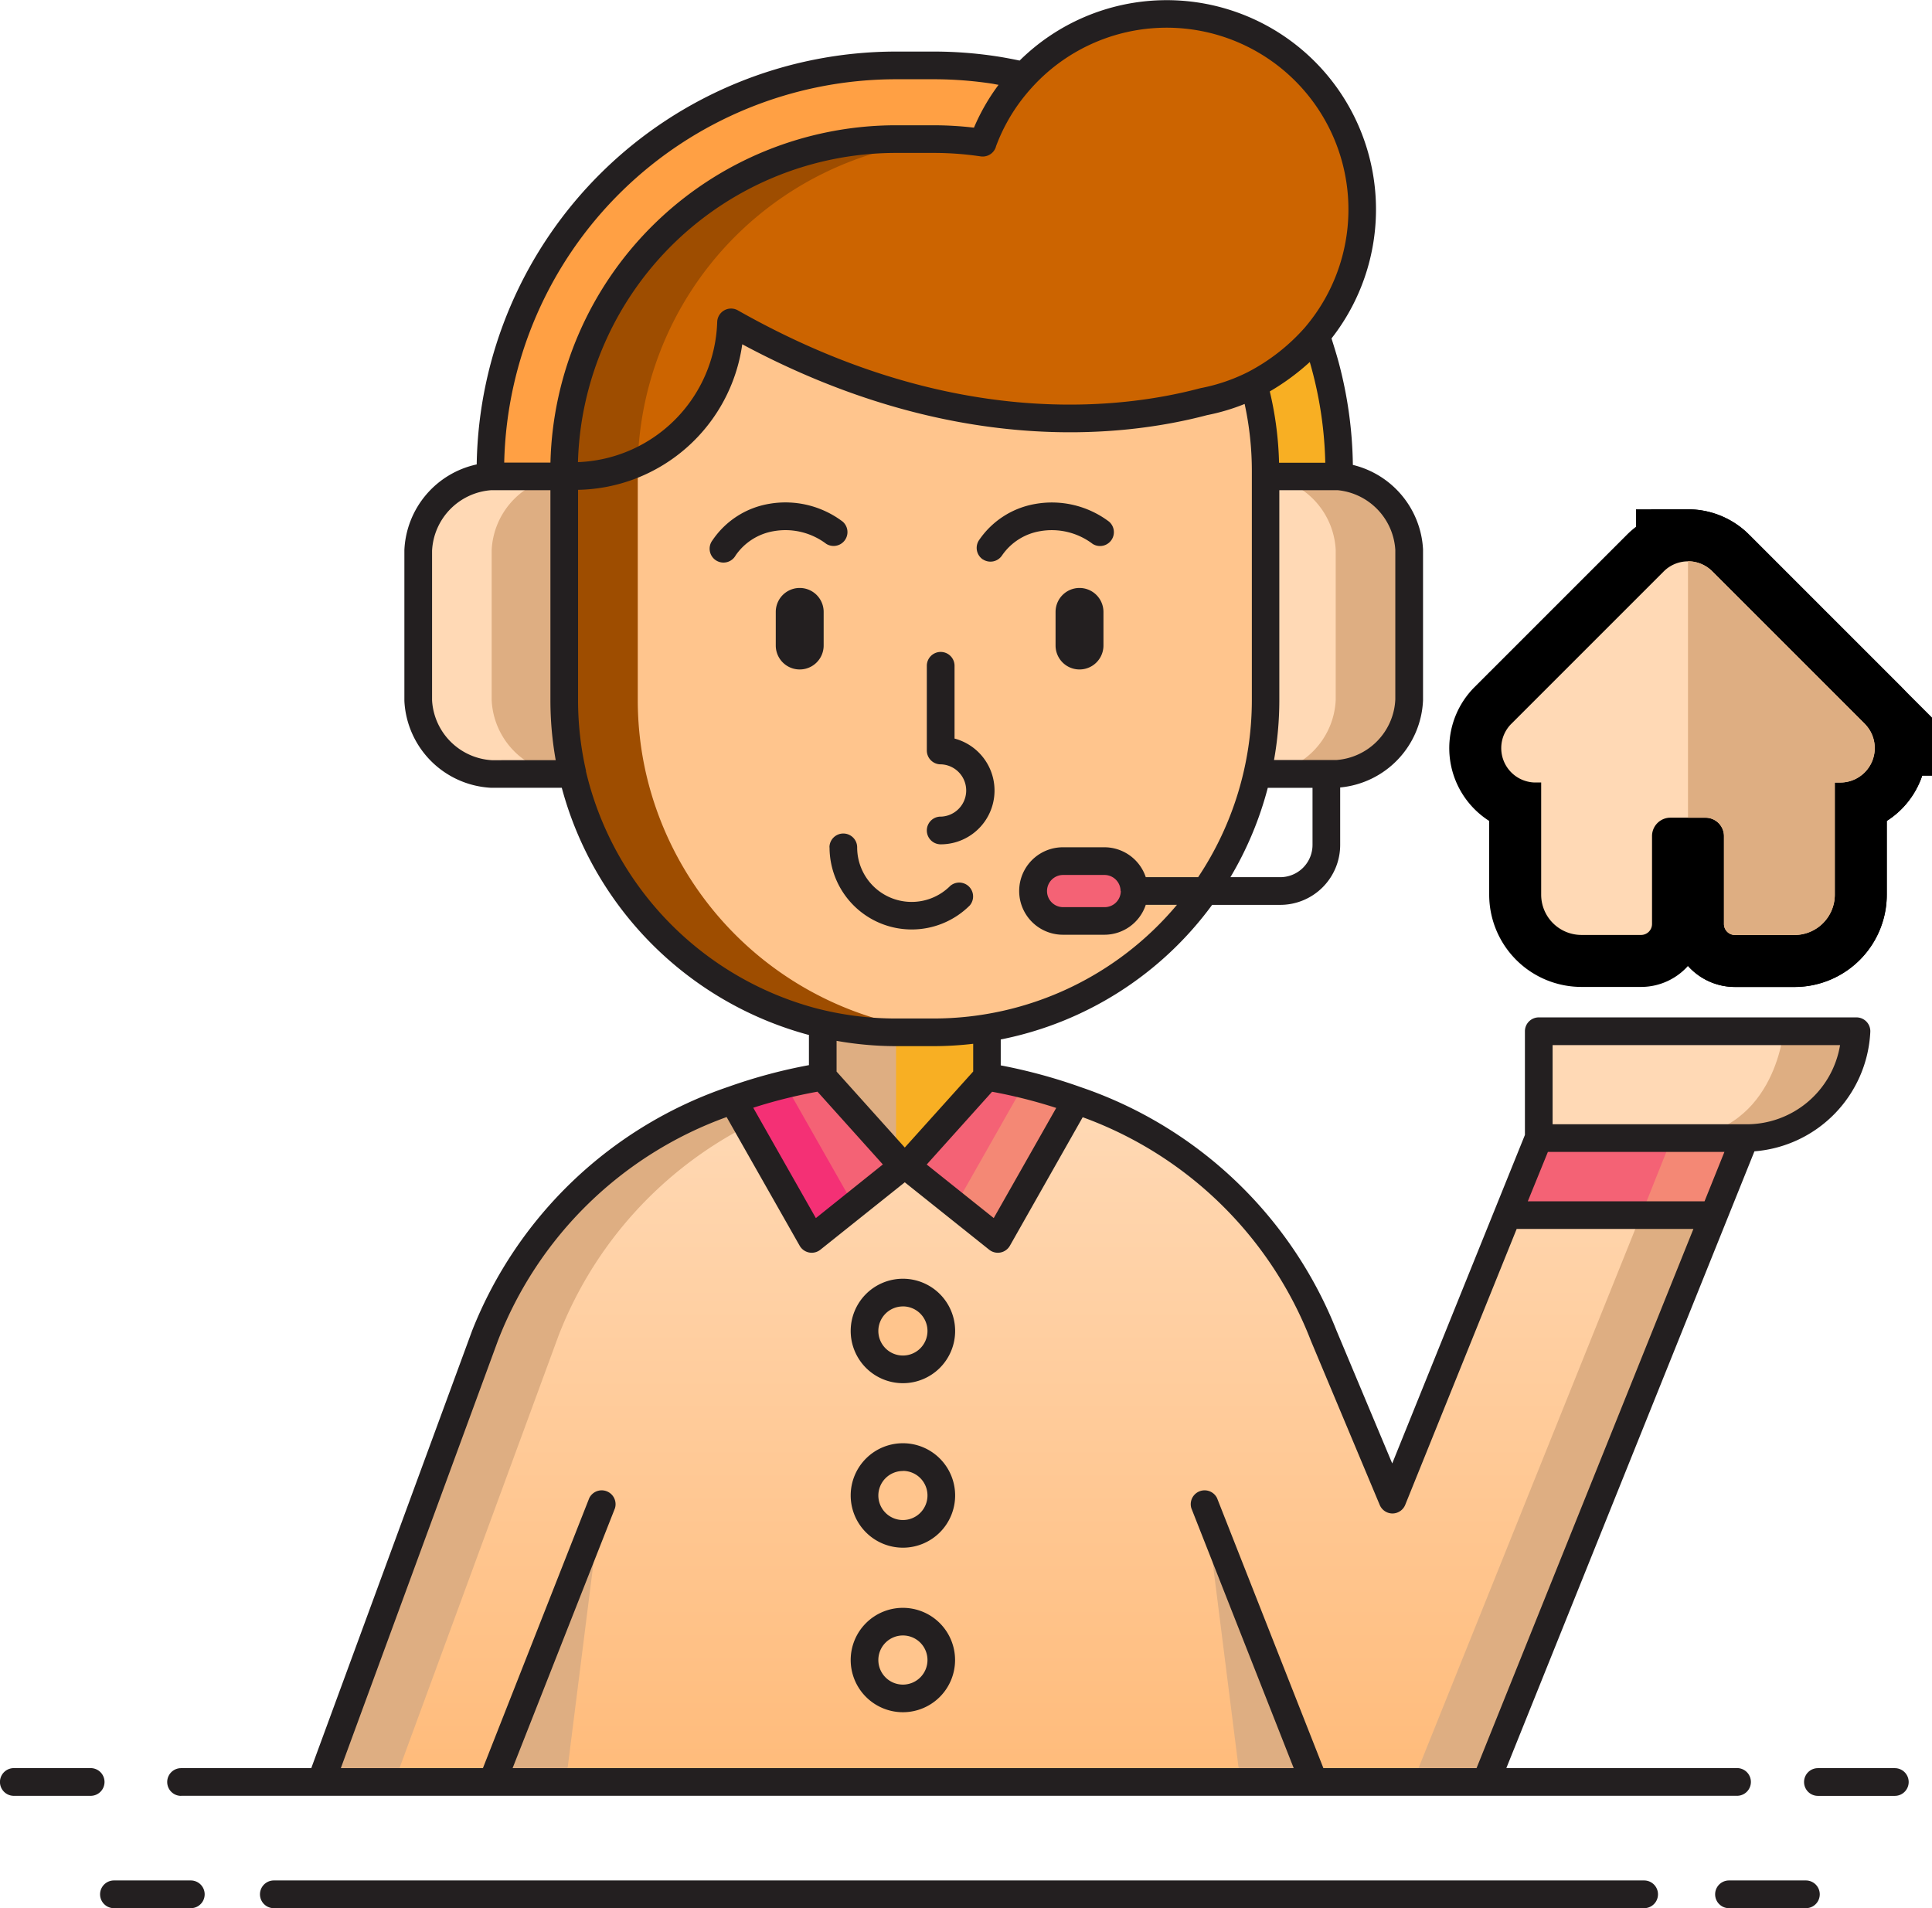 <svg xmlns="http://www.w3.org/2000/svg" xmlns:xlink="http://www.w3.org/1999/xlink" width="55.751" height="55.063" viewBox="0 0 55.751 55.063"><defs><style>.a{fill:#f8af23;}.b,.o{fill:#deae82;}.c{fill:url(#a);}.d{fill:#f46275;}.e{fill:#f43075;}.f,.n{fill:#ffd9b5;}.g{fill:#f48875;}.h{fill:#ffc58d;}.i{fill:#9e4d00;}.j{fill:#63bce7;}.k{fill:#ffa044;}.l{fill:#cc6400;}.m{fill:#231f20;}.n,.o{stroke:#000;stroke-width:3px;}</style><linearGradient id="a" x1="0.5" x2="0.5" y2="1" gradientUnits="objectBoundingBox"><stop offset="0" stop-color="#ffd9b5"/><stop offset="1" stop-color="#ffbb7a"/></linearGradient></defs><g transform="translate(0)"><g transform="translate(23.742 29.553)"><path class="a" d="M118.461,135.714v1.409l-2.316,2.579h-.106l-2.316-2.579V135.6a9.007,9.007,0,0,0,1.344.208c.255.018.511.028.767.028h1.1a8.64,8.64,0,0,0,1.193-.076A3.368,3.368,0,0,0,118.461,135.714Z" transform="translate(-113.723 -135.602)"/></g><g transform="translate(23.742 29.553)"><path class="b" d="M115.834,135.839c-.256,0-.512-.01-.767-.028a9.036,9.036,0,0,1-1.344-.208v1.521l2.115,2.355v-3.639Z" transform="translate(-113.723 -135.602)"/></g><g transform="translate(9.261 31.742)"><path class="c" d="M93.495,147.162h5.957l-6.579,16.357H59.256l4.737-12.882a11.675,11.675,0,0,1,7.153-6.8l2.276,4.01,2.629-2.1h0c.038,0,.074,0,.112-.005l0,.005,2.629,2.1,2.272-4a11.675,11.675,0,0,1,7.133,6.791l1.986,4.737Z" transform="translate(-59.256 -143.838)"/></g><g transform="translate(14.207 43.494)"><path class="b" d="M80.98,188.039l-1,7.929h-2.12Z" transform="translate(-77.858 -188.039)"/></g><g transform="translate(34.793 43.494)"><path class="b" d="M155.287,188.039l1,7.929h2.12Z" transform="translate(-155.287 -188.039)"/></g><g transform="translate(21.151 31.072)"><path class="d" d="M106.251,146l-2.272-4,0-.007a14.85,14.85,0,0,1,2.589-.67l0,0,2.312,2.577Z" transform="translate(-103.975 -141.318)"/></g><g transform="translate(21.151 31.295)"><path class="e" d="M103.976,142.6l0,.007,2.272,4,1.213-.969-1.98-3.488A14.417,14.417,0,0,0,103.976,142.6Z" transform="translate(-103.976 -142.155)"/></g><g transform="translate(44.404 29.76)"><g transform="translate(0)"><path class="f" d="M191.436,139.465v-3.082H200.6s-.254,3.082-3.215,3.082Z" transform="translate(-191.436 -136.383)"/></g></g><g transform="translate(48.25 29.76)"><g transform="translate(0)"><path class="b" d="M209.19,136.383h-.075s-.254,3.082-3.215,3.082h2.107c2.961,0,3.215-3.082,3.215-3.082Z" transform="translate(-205.9 -136.383)"/></g></g><g transform="translate(43.5 32.842)"><path class="d" d="M194.887,147.974h-5.953l-.9,2.224h5.957Z" transform="translate(-188.035 -147.974)"/></g><g transform="translate(47.356 32.842)"><g transform="translate(0)"><path class="g" d="M203.428,147.974l-.888,2.224h2.1l.895-2.224Z" transform="translate(-202.54 -147.974)"/></g></g><g transform="translate(40.771 35.066)"><path class="b" d="M184.349,156.339,177.77,172.7h2.107l6.579-16.357Z" transform="translate(-177.77 -156.339)"/></g><g transform="translate(16.277 9.305)"><path class="h" d="M105.554,61.238a5.592,5.592,0,0,1-1.449.494c-2.4.638-7.435,1.228-13.637-2.285a4.622,4.622,0,0,1-4.818,4.442l0-.006V70.36a9.5,9.5,0,0,0,.24,2.116A9.635,9.635,0,0,0,92.8,79.618a9.5,9.5,0,0,0,2.422.313h1.1a9.527,9.527,0,0,0,1.737-.161,9.627,9.627,0,0,0,7.594-7.294,9.5,9.5,0,0,0,.24-2.116V63.728A9.478,9.478,0,0,0,105.554,61.238Z" transform="translate(-85.646 -59.447)"/></g><g transform="translate(16.278 13.356)"><g transform="translate(0 0)"><path class="i" d="M87.773,74.683a5.422,5.422,0,0,1-2.122.391l0-.006v6.477a9.5,9.5,0,0,0,.24,2.116A9.635,9.635,0,0,0,92.8,90.8a9.5,9.5,0,0,0,2.422.313h1.1c.176,0,.351-.006.525-.016a9.52,9.52,0,0,1-1.925-.3,9.634,9.634,0,0,1-6.909-7.142,9.5,9.5,0,0,1-.24-2.116V74.914C87.767,74.836,87.771,74.76,87.773,74.683Z" transform="translate(-85.647 -74.683)"/></g></g><g transform="translate(9.261 31.742)"><g transform="translate(0)"><path class="b" d="M71.568,144.582l-.422-.744a11.675,11.675,0,0,0-7.153,6.8l-4.737,12.882h2.12l4.737-12.882A11.459,11.459,0,0,1,71.568,144.582Z" transform="translate(-59.256 -143.838)"/></g></g><g transform="translate(26.163 31.072)"><g transform="translate(0 0)"><path class="d" d="M125.456,146l2.272-4a14.9,14.9,0,0,0-2.585-.677l0,0-2.312,2.577Z" transform="translate(-122.827 -141.317)"/></g></g><g transform="translate(27.573 31.293)"><g transform="translate(0 0)"><path class="g" d="M131.621,142.606a15.183,15.183,0,0,0-1.513-.457l-1.978,3.486,1.219.974Z" transform="translate(-128.13 -142.149)"/></g></g><g transform="translate(24.947 37.301)"><g transform="translate(0 0)"><path class="h" d="M120.468,165.854a1.108,1.108,0,1,1-1.107-1.108,1.108,1.108,0,0,1,1.107,1.108Z" transform="translate(-118.253 -164.746)"/></g><g transform="translate(0 4.747)"><path class="h" d="M120.468,183.708a1.108,1.108,0,1,1-1.107-1.108A1.107,1.107,0,0,1,120.468,183.708Z" transform="translate(-118.253 -182.6)"/></g><g transform="translate(0 9.494)"><path class="h" d="M120.468,201.563a1.108,1.108,0,1,1-1.107-1.107A1.108,1.108,0,0,1,120.468,201.563Z" transform="translate(-118.253 -200.456)"/></g></g><g transform="translate(21.151 31.736)"><path class="j" d="M103.976,143.822l.018-.006Z" transform="translate(-103.976 -143.816)"/></g><g transform="translate(12.068 13.747)"><g transform="translate(0 0)"><path class="b" d="M74.023,76.154H71.879a2.241,2.241,0,0,0-2.065,2.126v4.335a2.241,2.241,0,0,0,2.1,2.127h2.354a9.5,9.5,0,0,1-.24-2.116V76.154Z" transform="translate(-69.814 -76.154)"/></g></g><g transform="translate(12.068 13.747)"><g transform="translate(0 0)"><path class="f" d="M71.934,82.615V78.28A2.241,2.241,0,0,1,74,76.154h-2.12a2.241,2.241,0,0,0-2.065,2.126v4.335a2.241,2.241,0,0,0,2.1,2.127h2.12A2.241,2.241,0,0,1,71.934,82.615Z" transform="translate(-69.814 -76.154)"/></g></g><g transform="translate(36.278 13.747)"><g transform="translate(0 0)"><path class="f" d="M163.239,76.16l-.045-.006h-2.082v6.471a9.5,9.5,0,0,1-.24,2.116h2.291a2.241,2.241,0,0,0,2.1-2.127V78.28A2.24,2.24,0,0,0,163.239,76.16Z" transform="translate(-160.872 -76.154)"/></g></g><g transform="translate(36.447 13.747)"><g transform="translate(0 0)"><path class="b" d="M163.706,76.16l-.045-.006h-2.082v.005h.006a2.24,2.24,0,0,1,2.02,2.12v4.335a2.241,2.241,0,0,1-2.1,2.127h2.121a2.241,2.241,0,0,0,2.1-2.127V78.28a2.239,2.239,0,0,0-2.019-2.12Z" transform="translate(-161.508 -76.154)"/></g></g><g transform="translate(29.806 24.848)"><path class="d" d="M139.459,118.772a.863.863,0,0,1-.863.863h-1.2a.863.863,0,1,1,0-1.726h1.2A.863.863,0,0,1,139.459,118.772Z" transform="translate(-136.53 -117.909)"/></g><g transform="translate(36.185 9.692)"><g transform="translate(0 0)"><path class="a" d="M162.336,60.981l-.027-.077,0,0a5.673,5.673,0,0,1-1.71,1.364h0l-.028.013h0l0,0-.037.017a9.488,9.488,0,0,1,.333,2.49v.161h2.082l.045.006V64.8a11.647,11.647,0,0,0-.407-3.048c-.065-.24-.141-.488-.238-.769Z" transform="translate(-160.522 -60.904)"/></g></g><g transform="translate(14.15 1.888)"><g transform="translate(0 0)"><path class="k" d="M89.344,33.677h1.116a9.553,9.553,0,0,1,1.393.106l.008-.027a5.578,5.578,0,0,1,.807-1.468c.112-.147.232-.287.358-.422l.019-.019q-.436-.1-.878-.167a11.714,11.714,0,0,0-1.674-.129H89.343a11.712,11.712,0,0,0-11.7,11.7v.161h2.127v-.161a9.6,9.6,0,0,1,9.572-9.571Z" transform="translate(-77.645 -31.55)"/></g></g><g transform="translate(16.278 0.399)"><g transform="translate(0)"><path class="l" d="M105.6,36.628h0l.028-.013h0a5.676,5.676,0,0,0,1.71-1.364l0,0a5.643,5.643,0,0,0-8.422-7.508l-.019.019c-.126.135-.246.275-.358.422a5.57,5.57,0,0,0-.807,1.468l-.008.027a9.515,9.515,0,0,0-1.393-.106H95.221a9.6,9.6,0,0,0-9.571,9.571v.155l0,.006a4.622,4.622,0,0,0,4.818-4.442c6.2,3.513,11.237,2.923,13.637,2.285a5.593,5.593,0,0,0,1.449-.494l.037-.017,0,0Z" transform="translate(-85.65 -25.95)"/></g></g><g transform="translate(16.278 4.015)"><path class="i" d="M87.773,48.892a9.6,9.6,0,0,1,9-9.323c-.147-.007-.294-.017-.443-.018H95.218a9.6,9.6,0,0,0-9.571,9.571v.155l0,.006A5.431,5.431,0,0,0,87.773,48.892Z" transform="translate(-85.647 -39.551)"/></g><g transform="translate(0 0)"><g transform="translate(26.746 18.815)"><path class="m" d="M125.419,99.965a.4.4,0,1,0,0,.8,1.552,1.552,0,0,0,.4-3.052v-2.1a.4.4,0,1,0-.8,0v2.444a.4.4,0,0,0,.4.4l.015,0a.755.755,0,0,1-.015,1.509Z" transform="translate(-125.02 -95.215)"/></g><g transform="translate(23.938 24.055)"><path class="m" d="M114.46,115.325A2.371,2.371,0,0,0,118.506,117a.4.4,0,0,0-.564-.564,1.572,1.572,0,0,1-2.685-1.112.4.4,0,1,0-.8,0Z" transform="translate(-114.46 -114.926)"/></g><g transform="translate(22.385 16.967)"><path class="m" d="M110,89.926v-.97a.691.691,0,0,0-1.382,0v.97a.691.691,0,1,0,1.382,0Z" transform="translate(-108.617 -88.265)"/></g><g transform="translate(30.46 16.967)"><path class="m" d="M139.68,88.265a.691.691,0,0,0-.691.691v.97a.691.691,0,1,0,1.382,0v-.97A.692.692,0,0,0,139.68,88.265Z" transform="translate(-138.989 -88.265)"/></g><g transform="translate(20.495 14.497)"><path class="m" d="M104.857,80.172a.4.4,0,0,0,.471-.644,2.741,2.741,0,0,0-2.124-.51,2.467,2.467,0,0,0-1.63,1.051.4.4,0,1,0,.668.436,1.668,1.668,0,0,1,1.105-.7A1.951,1.951,0,0,1,104.857,80.172Z" transform="translate(-101.509 -78.975)"/></g><g transform="translate(28.184 14.497)"><path class="m" d="M130.608,80.62a.4.4,0,0,0,.552-.116,1.668,1.668,0,0,1,1.105-.7,1.952,1.952,0,0,1,1.51.369.4.4,0,0,0,.471-.644,2.74,2.74,0,0,0-2.124-.51,2.467,2.467,0,0,0-1.63,1.051.4.4,0,0,0,.116.552Z" transform="translate(-130.428 -78.974)"/></g><g transform="translate(24.548 36.902)"><path class="m" d="M118.26,166.259a1.507,1.507,0,1,0-1.507-1.507,1.508,1.508,0,0,0,1.507,1.507Zm0-2.216a.709.709,0,1,1-.709.709A.709.709,0,0,1,118.26,164.044Z" transform="translate(-116.753 -163.246)"/></g><g transform="translate(24.548 41.649)"><path class="m" d="M118.26,184.113a1.507,1.507,0,1,0-1.507-1.506,1.508,1.508,0,0,0,1.507,1.506Zm0-2.216a.709.709,0,1,1-.709.709A.709.709,0,0,1,118.26,181.9Z" transform="translate(-116.753 -181.1)"/></g><g transform="translate(24.548 46.397)"><path class="m" d="M118.26,201.969a1.506,1.506,0,1,0-1.507-1.507,1.508,1.508,0,0,0,1.507,1.507Zm0-2.215a.709.709,0,1,1-.709.709A.709.709,0,0,1,118.26,199.754Z" transform="translate(-116.753 -198.956)"/></g><g transform="translate(4.826 0)"><path class="m" d="M42.975,76.271h44.9a.4.4,0,0,0,0-.8H81.218l6.359-15.809h0l.8-1.989a3.633,3.633,0,0,0,3.343-3.433.4.4,0,0,0-.4-.432H82.154a.4.4,0,0,0-.4.4V57.2l-3.829,9.48-1.609-3.837a12.139,12.139,0,0,0-7.368-7.018h0a15.568,15.568,0,0,0-2.32-.632v-.748a9.96,9.96,0,0,0,6.1-3.884h1.967a1.73,1.73,0,0,0,1.728-1.728V47.173a2.64,2.64,0,0,0,2.391-2.516V40.3a2.653,2.653,0,0,0-2.025-2.435,12.034,12.034,0,0,0-.416-2.984c-.058-.212-.126-.43-.2-.666a6.039,6.039,0,0,0-9-8.018c-.23-.048-.46-.092-.687-.126a12.131,12.131,0,0,0-1.733-.134H63.6A12.109,12.109,0,0,0,51.506,37.851a2.65,2.65,0,0,0-2.087,2.47v4.354a2.642,2.642,0,0,0,2.494,2.507h2.048a10.094,10.094,0,0,0,7.114,7.129l.018,0v.875a15.17,15.17,0,0,0-2.327.626h0a12.144,12.144,0,0,0-7.392,7.036L46.732,75.473H42.975a.4.4,0,0,0,0,.8ZM82.553,54.608h8.295a2.731,2.731,0,0,1-2.741,2.284H82.553V54.608Zm-.136,3.082h5.094l-.574,1.426h-5.1ZM68.229,56.421l-1.365,2.406-.438.772-1.934-1.545,1.886-2.1A14.572,14.572,0,0,1,68.229,56.421Zm-4.37,1.143-1.968-2.192v-.887a9.912,9.912,0,0,0,1.708.153h1.1a9.914,9.914,0,0,0,1.134-.068v.8Zm11.766-8.733a.932.932,0,0,1-.931.931H73.256a9.986,9.986,0,0,0,1.078-2.579h1.291Zm.7-10.236.03,0a1.845,1.845,0,0,1,1.659,1.723v4.315a1.836,1.836,0,0,1-1.7,1.748h-1.8a9.882,9.882,0,0,0,.153-1.718V38.595Zm-1.934-2.85a6.742,6.742,0,0,0,1.155-.849c.019.066.038.131.056.2a11.268,11.268,0,0,1,.391,2.706H74.659A9.9,9.9,0,0,0,74.392,35.745ZM67.24,27.317c.1-.13.208-.258.333-.393a5.245,5.245,0,0,1,7.844,6.961h0l-.007.009a5.7,5.7,0,0,1-1.654,1.294,5.2,5.2,0,0,1-1.343.458l-.028.006C70,36.286,65.1,36.837,59.046,33.407a.4.4,0,0,0-.6.332,4.178,4.178,0,0,1-4.018,4.046A9.182,9.182,0,0,1,63.6,28.862h1.115a9.151,9.151,0,0,1,1.334.1.4.4,0,0,0,.44-.277l0-.007A5.185,5.185,0,0,1,67.24,27.317Zm-15.3,19.069a1.836,1.836,0,0,1-1.722-1.729V40.341a1.843,1.843,0,0,1,1.7-1.746h1.715v6.072a9.886,9.886,0,0,0,.153,1.718Zm1.7-8.588H52.3A11.313,11.313,0,0,1,63.6,26.736h1.148a11.309,11.309,0,0,1,1.617.125c.065.01.131.026.2.036a5.955,5.955,0,0,0-.71,1.236,10.073,10.073,0,0,0-1.153-.069H63.6A9.98,9.98,0,0,0,53.634,37.8Zm1.022,8.9a9.134,9.134,0,0,1-.231-2.028V38.584a4.876,4.876,0,0,0,4.738-4.2c6.056,3.249,10.974,2.689,13.411,2.045a5.947,5.947,0,0,0,1.086-.323,9.092,9.092,0,0,1,.208,1.93v6.632a9.211,9.211,0,0,1-1.55,5.094H70.813a1.259,1.259,0,0,0-1.191-.863h-1.2a1.262,1.262,0,1,0,0,2.524h1.2a1.259,1.259,0,0,0,1.191-.863h.9A9.16,9.16,0,0,1,64.7,53.84H63.6a9.125,9.125,0,0,1-2.321-.3A9.287,9.287,0,0,1,54.657,46.7Zm15.43,3.465a.465.465,0,0,1-.464.464h-1.2a.464.464,0,0,1,0-.929h1.2A.465.465,0,0,1,70.086,50.16ZM61.34,55.952l1.886,2.1L61.293,59.6l-1.807-3.185A14.445,14.445,0,0,1,61.34,55.952Zm-9.222,7.186a11.129,11.129,0,0,1,6.6-6.454l2.037,3.589,0,0,.07.123a.4.4,0,0,0,.6.115l2.434-1.944,2.434,1.944a.4.4,0,0,0,.6-.115l2.1-3.707a11.137,11.137,0,0,1,6.586,6.453l1.986,4.737a.4.4,0,0,0,.368.245h0a.4.4,0,0,0,.367-.249l3.216-7.962h5.1L80.358,75.473H75.939L72.87,67.68a.4.4,0,0,0-.742.292l2.954,7.5H52.542l2.954-7.5a.4.4,0,0,0-.742-.292l-3.069,7.793h-4.1Z" transform="translate(-42.576 -24.449)"/></g><g transform="translate(0 51.024)"><g transform="translate(0 0)"><path class="m" d="M27.44,216.76a.4.4,0,0,0-.4-.4H24.823a.4.4,0,1,0,0,.8h2.218A.4.4,0,0,0,27.44,216.76Z" transform="translate(-24.424 -216.361)"/></g></g><g transform="translate(52.06 51.024)"><g transform="translate(0 0)"><path class="m" d="M222.848,216.361h-2.219a.4.4,0,1,0,0,.8h2.219a.4.4,0,0,0,0-.8Z" transform="translate(-220.23 -216.361)"/></g></g><g transform="translate(7.503 54.265)"><g transform="translate(0 0)"><path class="m" d="M92.584,228.55H53.042a.4.4,0,0,0,0,.8H92.584a.4.4,0,1,0,0-.8Z" transform="translate(-52.643 -228.55)"/></g></g><g transform="translate(2.889 54.265)"><g transform="translate(0 0)"><path class="m" d="M37.906,228.55H35.688a.4.4,0,0,0,0,.8h2.218a.4.4,0,0,0,0-.8Z" transform="translate(-35.289 -228.55)"/></g></g><g transform="translate(49.494 54.265)"><g transform="translate(0 0)"><path class="m" d="M213.2,228.55h-2.219a.4.4,0,0,0,0,.8H213.2a.4.4,0,0,0,0-.8Z" transform="translate(-210.582 -228.55)"/></g></g><g transform="translate(43.318 16.197)"><path class="n" d="M10.492,4.689h0L6.093.29a.992.992,0,0,0-1.4,0l-4.4,4.4,0,0A.992.992,0,0,0,.949,6.382h.206V9.62a1.163,1.163,0,0,0,1.162,1.162H4.038a.316.316,0,0,0,.316-.316V7.928a.531.531,0,0,1,.53-.53H5.9a.531.531,0,0,1,.53.53v2.538a.316.316,0,0,0,.316.316H8.465A1.163,1.163,0,0,0,9.627,9.62V6.383H9.79a.993.993,0,0,0,.7-1.694Zm0,0" transform="translate(0 0.001)"/><path class="o" d="M261.074,4.689h0l-4.4-4.4a.986.986,0,0,0-.7-.291h0V7.4h.508a.531.531,0,0,1,.53.53v2.538a.316.316,0,0,0,.316.316h1.721a1.163,1.163,0,0,0,1.162-1.162V6.383h.163a.993.993,0,0,0,.7-1.694Zm0,0" transform="translate(-250.582 0.001)"/><path class="f" d="M10.492,4.689h0L6.093.29a.992.992,0,0,0-1.4,0l-4.4,4.4,0,0A.992.992,0,0,0,.949,6.382h.206V9.62a1.163,1.163,0,0,0,1.162,1.162H4.038a.316.316,0,0,0,.316-.316V7.928a.531.531,0,0,1,.53-.53H5.9a.531.531,0,0,1,.53.53v2.538a.316.316,0,0,0,.316.316H8.465A1.163,1.163,0,0,0,9.627,9.62V6.383H9.79a.993.993,0,0,0,.7-1.694Zm0,0" transform="translate(0 0.001)"/><path class="b" d="M261.074,4.689h0l-4.4-4.4a.986.986,0,0,0-.7-.291h0V7.4h.508a.531.531,0,0,1,.53.53v2.538a.316.316,0,0,0,.316.316h1.721a1.163,1.163,0,0,0,1.162-1.162V6.383h.163a.993.993,0,0,0,.7-1.694Zm0,0" transform="translate(-250.582 0.001)"/></g></g></g></svg>